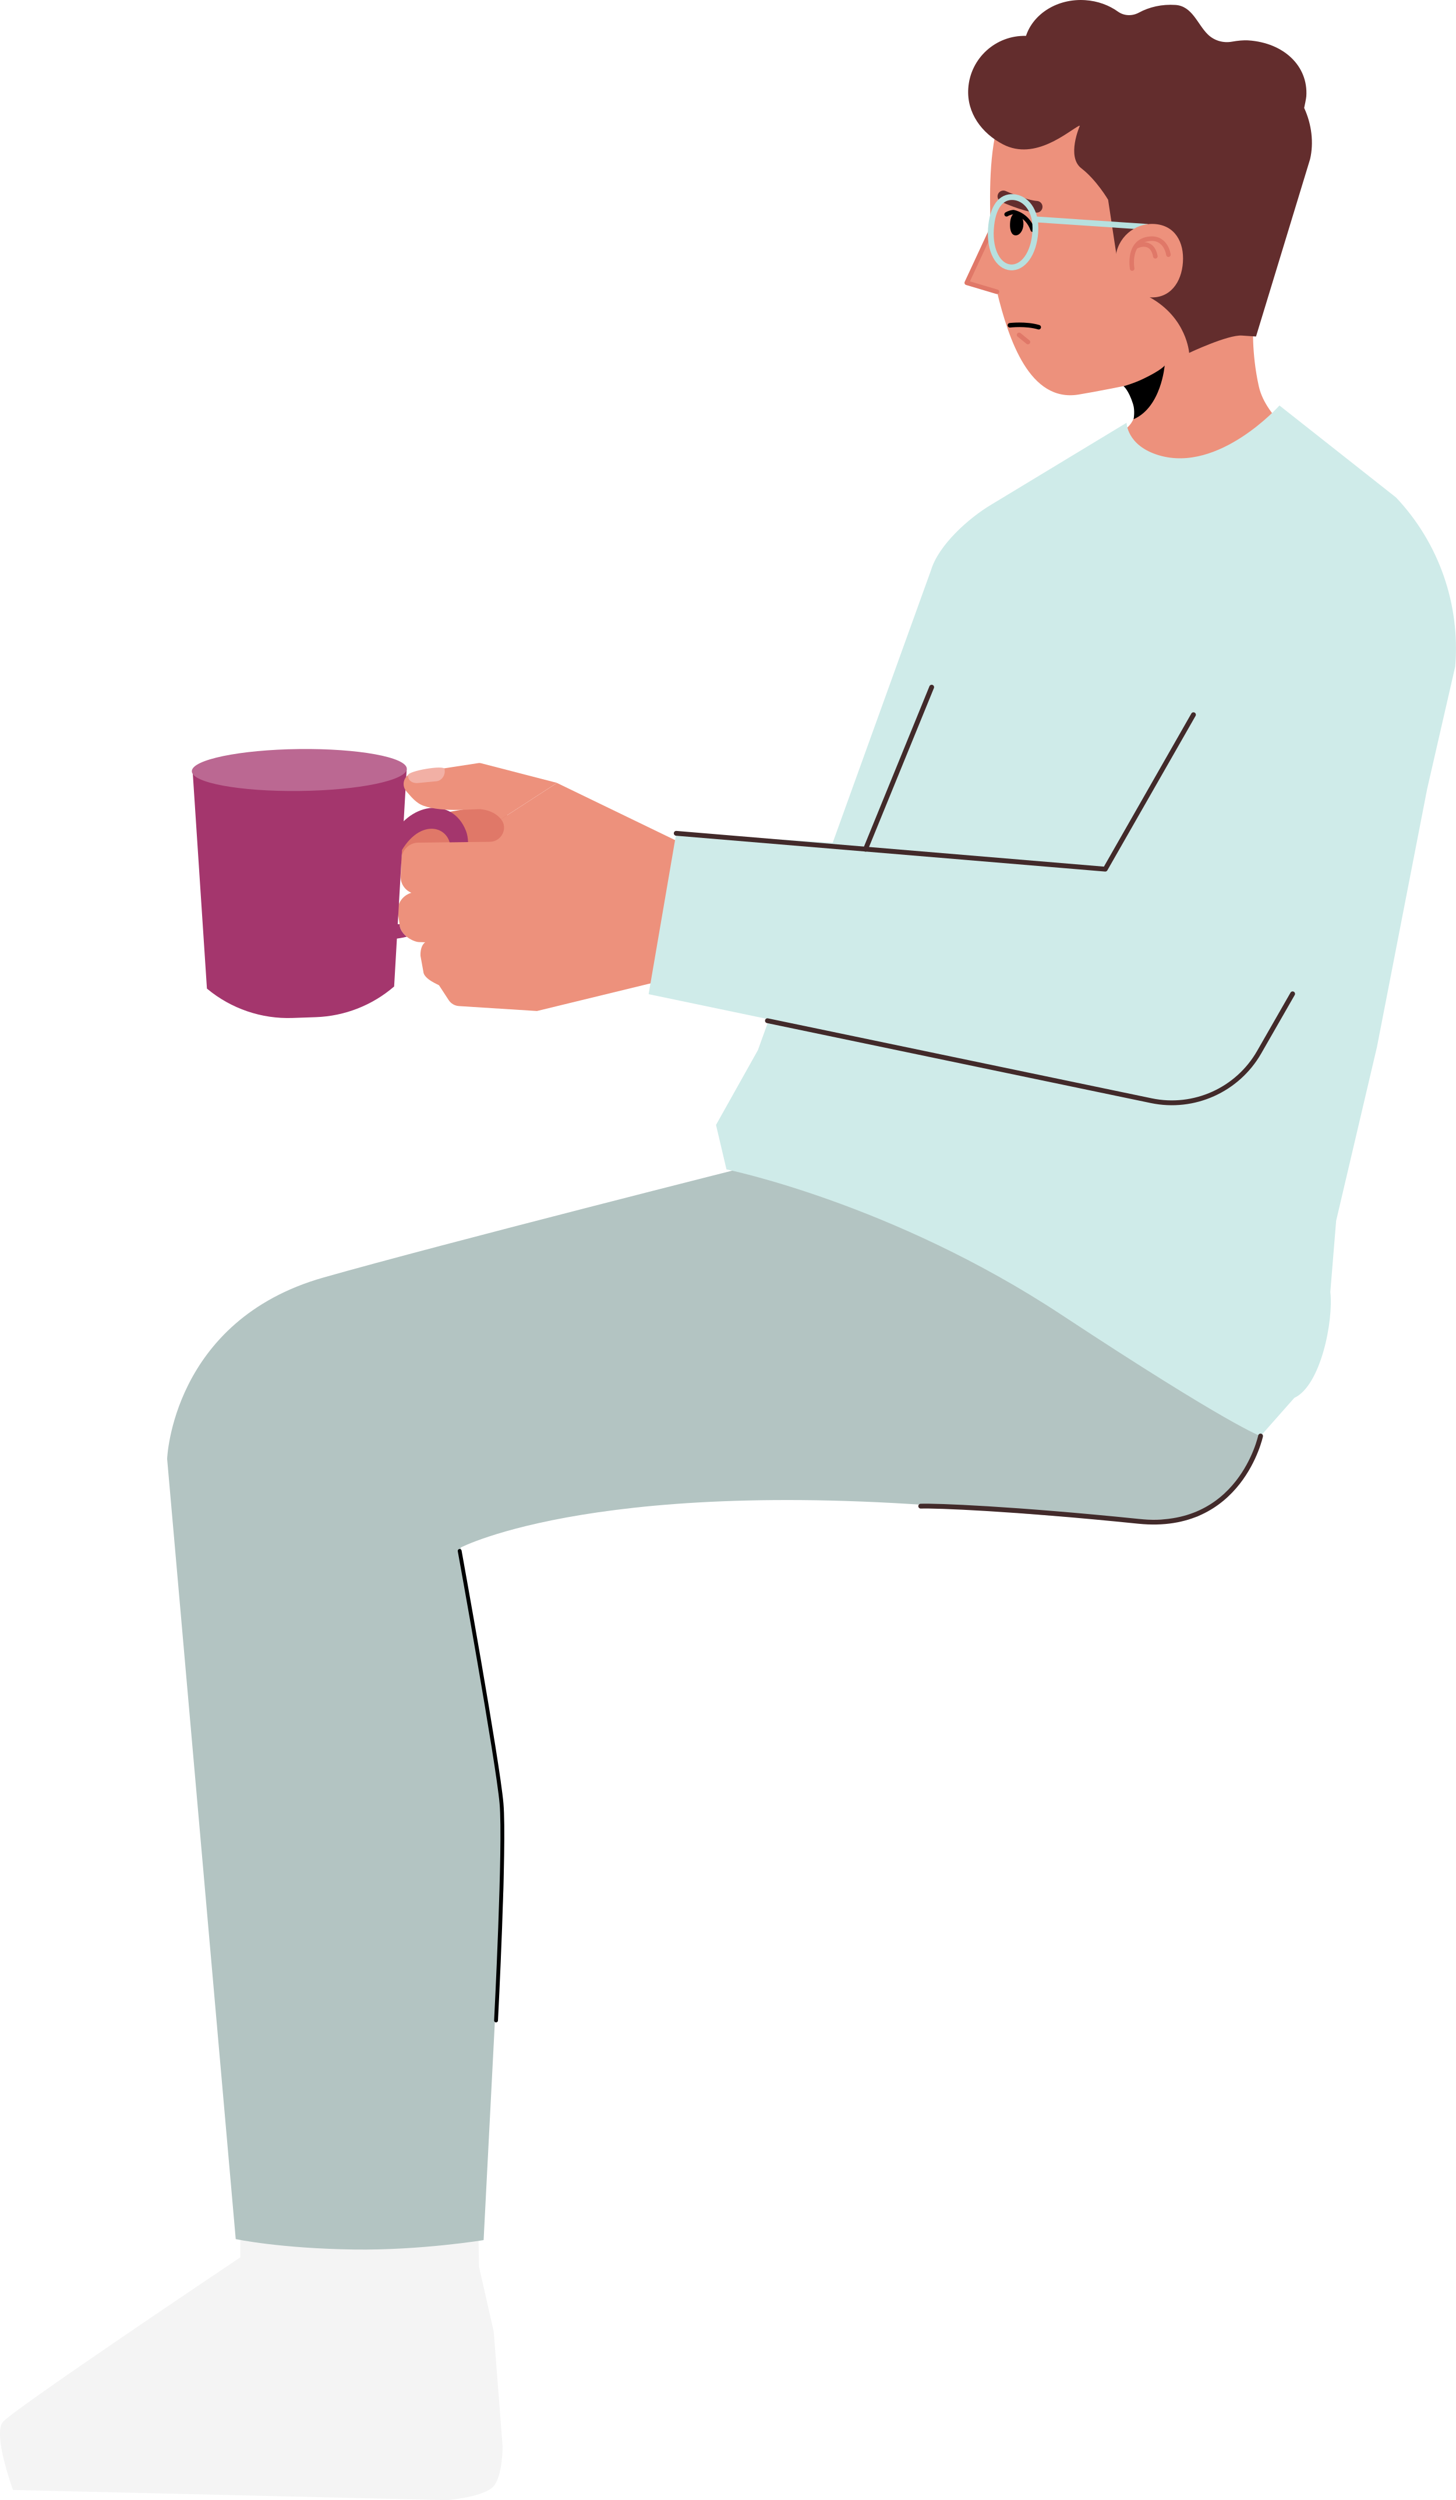 <?xml version="1.0" encoding="UTF-8"?>
<svg id="Ebene_2" data-name="Ebene 2" xmlns="http://www.w3.org/2000/svg" viewBox="0 0 377.21 647.33">
  <defs>
    <style>
      .cls-1 {
        fill: #a4366d;
      }

      .cls-2 {
        fill: #f4f4f4;
      }

      .cls-3 {
        fill: #b3c4c2;
      }

      .cls-4 {
        stroke: #e07868;
      }

      .cls-4, .cls-5, .cls-6, .cls-7, .cls-8, .cls-9, .cls-10 {
        fill: none;
      }

      .cls-4, .cls-5, .cls-7, .cls-8, .cls-9, .cls-10 {
        stroke-linecap: round;
        stroke-linejoin: round;
      }

      .cls-4, .cls-8 {
        stroke-width: 1.18px;
      }

      .cls-11 {
        fill: #f2b0a5;
      }

      .cls-5, .cls-8, .cls-9 {
        stroke: #000;
      }

      .cls-12 {
        fill: #ed917c;
      }

      .cls-13 {
        fill: #632d2d;
      }

      .cls-6 {
        stroke: #b7e0df;
        stroke-miterlimit: 10;
        stroke-width: 1.51px;
      }

      .cls-7 {
        stroke: #422a2a;
        stroke-width: 1.25px;
      }

      .cls-14 {
        fill: #e07868;
      }

      .cls-15 {
        fill: #bb6892;
      }

      .cls-16 {
        fill: #cfebe9;
      }

      .cls-9 {
        stroke-width: 1.14px;
      }

      .cls-10 {
        stroke: #632d2d;
        stroke-width: 3.02px;
      }
    </style>
  </defs>
  <g id="Lohmann_Personen" data-name="Lohmann Personen">
    <g>
      <g>
        <path class="cls-14" d="M105.18,217.72l5.89-6.61,16.22-2.76,17.12,11.61-12.68,3.39-27.79-.3.17-2.76c.06-.95.43-1.86,1.07-2.57Z"/>
        <path class="cls-12" d="M129.8,212.11c1.91,2.3.13,5.81-2.87,5.85l-18.3.21c-2.46-.1-4.54,1.81-4.64,4.28l-.18,4.41c-.08,1.93,1.08,3.6,2.77,4.3-2.06.59-3.58,2.48-3.57,4.73l.49,3.28c0,2.72,3.29,4.61,4.97,4.75l1.7.05c-1,.66-1.29,2.24-1.23,3.52l.74,4.08c.09,1.94,3.98,3.41,4.06,3.54l2.5,3.83c.59.91,1.58,1.48,2.66,1.55l20.21,1.28,29.77-7.24,9.27-35.44-33.85-16.37"/>
        <g>
          <path class="cls-1" d="M49.89,199.45l3.72,56.52.09.07c6.2,5.14,14.07,7.82,22.11,7.53l6.02-.21c7.47-.26,14.62-3.06,20.28-7.94h0s3.25-56.23,3.25-56.23l-55.47.25Z"/>
          <ellipse class="cls-15" cx="77.54" cy="199.37" rx="27.85" ry="5.43" transform="translate(-2.32 .92) rotate(-.67)"/>
          <path class="cls-1" d="M121.26,218.03c-.03-1.02-.21-2.06-.53-2.88-3.56-9.14-15.21-7.5-19.65,2.6-.64,1.45.61,7.71,1.18,6.23,4.56-11.91,12.85-10.85,14.22-5.89"/>
          <path class="cls-1" d="M105.4,242.53c-2.59.65-4.42.62-4.42.62l-.19-3.89,2.73.03c.02,1.92,1.88,3.25,1.88,3.25Z"/>
        </g>
        <g>
          <path class="cls-12" d="M144.31,202.7l-19.74-5.1c-.2-.05-.4-.06-.6-.03l-16.99,2.6c-2.25.34-3.19,3.04-1.68,4.74,1.15,1.29,2.41,2.99,4.41,3.71,5.13,1.84,13.43.73,14.94.91,2.52.3,4.13,1.33,5.15,2.57"/>
          <path class="cls-11" d="M105.7,200.73l.04.39c.11,1.12,1.35,1.83,2.79,1.59l4.64-.44c1.43-.25,2.16-1.64,2.05-2.77l-.04-.39c-.11-1.12-9.58.5-9.48,1.62Z"/>
        </g>
      </g>
      <path class="cls-2" d="M130.21,633.37l-2.3-29.66-3.81-16.82-.62-34.05-61.2,6.2v25.41c-7.69,5.15-59.11,39.65-61.55,42.65-2.63,3.24,2.63,17.6,2.63,17.6l112.48,2.63s9.71-.81,12.07-3.64c2.36-2.83,2.3-10.32,2.3-10.32Z"/>
      <path class="cls-3" d="M196.35,301.42s-81.53,20.54-112.57,29.36c-39.21,11.13-40.48,46.95-40.48,46.95l17.77,202.01s11.41,2.43,30.74,2.7c17.14.23,33.48-2.44,33.48-2.44l3.89-75.46c2.11-16.99,1.75-34.19-1.07-51.07l-8.79-52.77s37.14-19.44,139.17-9.47c39.49,3.86,51.67,1.48,51.67,1.48,0,0,17.3-9.31,17.86-29.23.61-21.81-29.12-46.38-66.87-56.09-37.75-9.71-64.79-5.98-64.79-5.98Z"/>
      <g>
        <path class="cls-12" d="M338.24,115s-10.23-6.56-12.11-14.95c-1.98-8.85-1.45-16.37-1.45-16.37l.81-8.58c1.53-4.38,4.43-23.75,4.77-28.81,1.7-25.27-26.98-33.76-47.55-33.22-27.6.73-26.48,28.46-26.08,46.88l-6.17,13.26,7.83,2.33c3.09,12.67,8.53,28.66,21.12,26.62,4.51-.73,12.58-2.37,12.58-2.37.3.77,2.15,6.23,2.07,7.05-.43,4.29-5.21,5.75-5.21,5.75,24.15,21.88,49.4,2.39,49.4,2.39Z"/>
        <path class="cls-13" d="M337.87,27.96c.12-.57.52-2.42.56-3.02.53-7.83-5.81-13.86-14.98-14.48-1.29-.09-2.8.07-4.27.33-2.29.42-4.64-.27-6.3-1.91-2.68-2.65-4-7.31-8.35-7.6-3.49-.23-6.78.52-9.49,2-1.71.92-3.81.87-5.39-.26-2.34-1.68-5.27-2.77-8.49-2.98-7.17-.48-13.45,3.49-15.35,9.25-7.8-.21-14.44,5.76-14.96,13.61-.43,6.43,3.59,11.67,9.01,14.48,8.41,4.37,16.95-3.47,19.77-4.85.07.05.11.08.11.08,0,0-3.51,7.96.41,10.97,3.92,3.01,6.93,8.14,6.93,8.14l2.13,14.08s5.98-6.43,11.07-7.23c2.73-.43-9.79,14.32-2.39,18.42,9.62,5.34,10.18,14.38,10.18,14.38,0,0,10.03-4.74,13.68-4.49l3.65.25,14.01-45.94c.97-4.17.44-8.94-1.52-13.21Z"/>
        <line class="cls-6" x1="268.44" y1="56.81" x2="297.29" y2="58.75"/>
        <path class="cls-12" d="M306.46,67.91c-.35,5.24-3.36,9.43-8.6,9.07s-9.21-4.89-8.85-10.13c.35-5.24,4.89-9.21,10.13-8.85s7.68,4.67,7.32,9.91Z"/>
        <path d="M265.14,58.13c-.06,1.59-.98,2.85-2.05,2.81s-1.48-1.38-1.42-2.97.57-2.83,1.64-2.79,1.89,1.36,1.83,2.96Z"/>
        <path class="cls-9" d="M260.77,55.5s.74-.49,1.77-.58c0,0,3.57.54,5,4.57"/>
        <path class="cls-4" d="M293.31,69.54s-1.3-7.12,4.53-7.72c4.28-.44,4.87,4.13,4.87,4.13"/>
        <path class="cls-4" d="M294.41,63.77s4.01-2.09,4.91,2.59"/>
        <line class="cls-4" x1="264.02" y1="86.71" x2="266.31" y2="88.56"/>
        <path d="M291.09,99.99s2.48-.66,4.98-1.85c4.93-2.35,5.66-3.5,5.66-3.5,0,0-.86,10.79-8.04,13.9,0,0,.41-2.21-.15-3.95-1.18-3.67-2.45-4.59-2.45-4.59Z"/>
        <polyline class="cls-4" points="256.63 59.96 250.46 73.22 258.29 75.55"/>
        <path class="cls-8" d="M261.64,84.22s4.14-.49,7.46.5"/>
        <path class="cls-10" d="M259.95,50.85s5.51,2.49,8.62,2.69"/>
        <path class="cls-6" d="M268.22,60.07c-.38,5.71-3.22,9.37-6.39,9.16s-5.49-4.22-5.11-9.93,2.62-8.48,5.79-8.27,6.09,3.33,5.71,9.04Z"/>
      </g>
      <path class="cls-16" d="M331.48,104.98s-15.64,17.55-31.24,12.9c-8.34-2.49-8.37-8.42-8.37-8.42l-35.06,21.2c-5.85,3.48-13.65,10.45-15.61,16.97l-44.85,124.27-10.85,19.36,2.71,11.52s42.82,8.67,86.71,37.59c43.89,28.91,51.66,31.45,51.66,31.45l8.74-9.88c6.86-3.18,10.18-19.93,9.33-27.44l1.51-18.42,10.57-45,12.99-66.74,7.28-31.75c1.35-16.11-4.22-32.03-15.32-43.78l-30.21-23.82Z"/>
      <polygon class="cls-16" points="279.01 222.01 175.19 215.76 168.04 257.41 268.56 278.39 279.01 222.01"/>
      <polyline class="cls-7" points="175.19 215.76 286.34 225.04 309.19 185.05"/>
      <line class="cls-7" x1="224.23" y1="219.88" x2="241.37" y2="177.92"/>
      <path class="cls-7" d="M198.82,264.28l99.46,20.71c11.04,2.3,22.32-2.77,27.93-12.55l8.67-15.12"/>
      <path class="cls-7" d="M326.58,371.81s-5.27,24.77-31.58,22.09c-32.66-3.33-52.67-4.08-56.47-3.93"/>
      <path class="cls-5" d="M119.09,401.56s9.9,54.57,10.84,65.42c.94,10.85-1.42,56.15-1.42,56.15"/>
    </g>
  </g>
</svg>